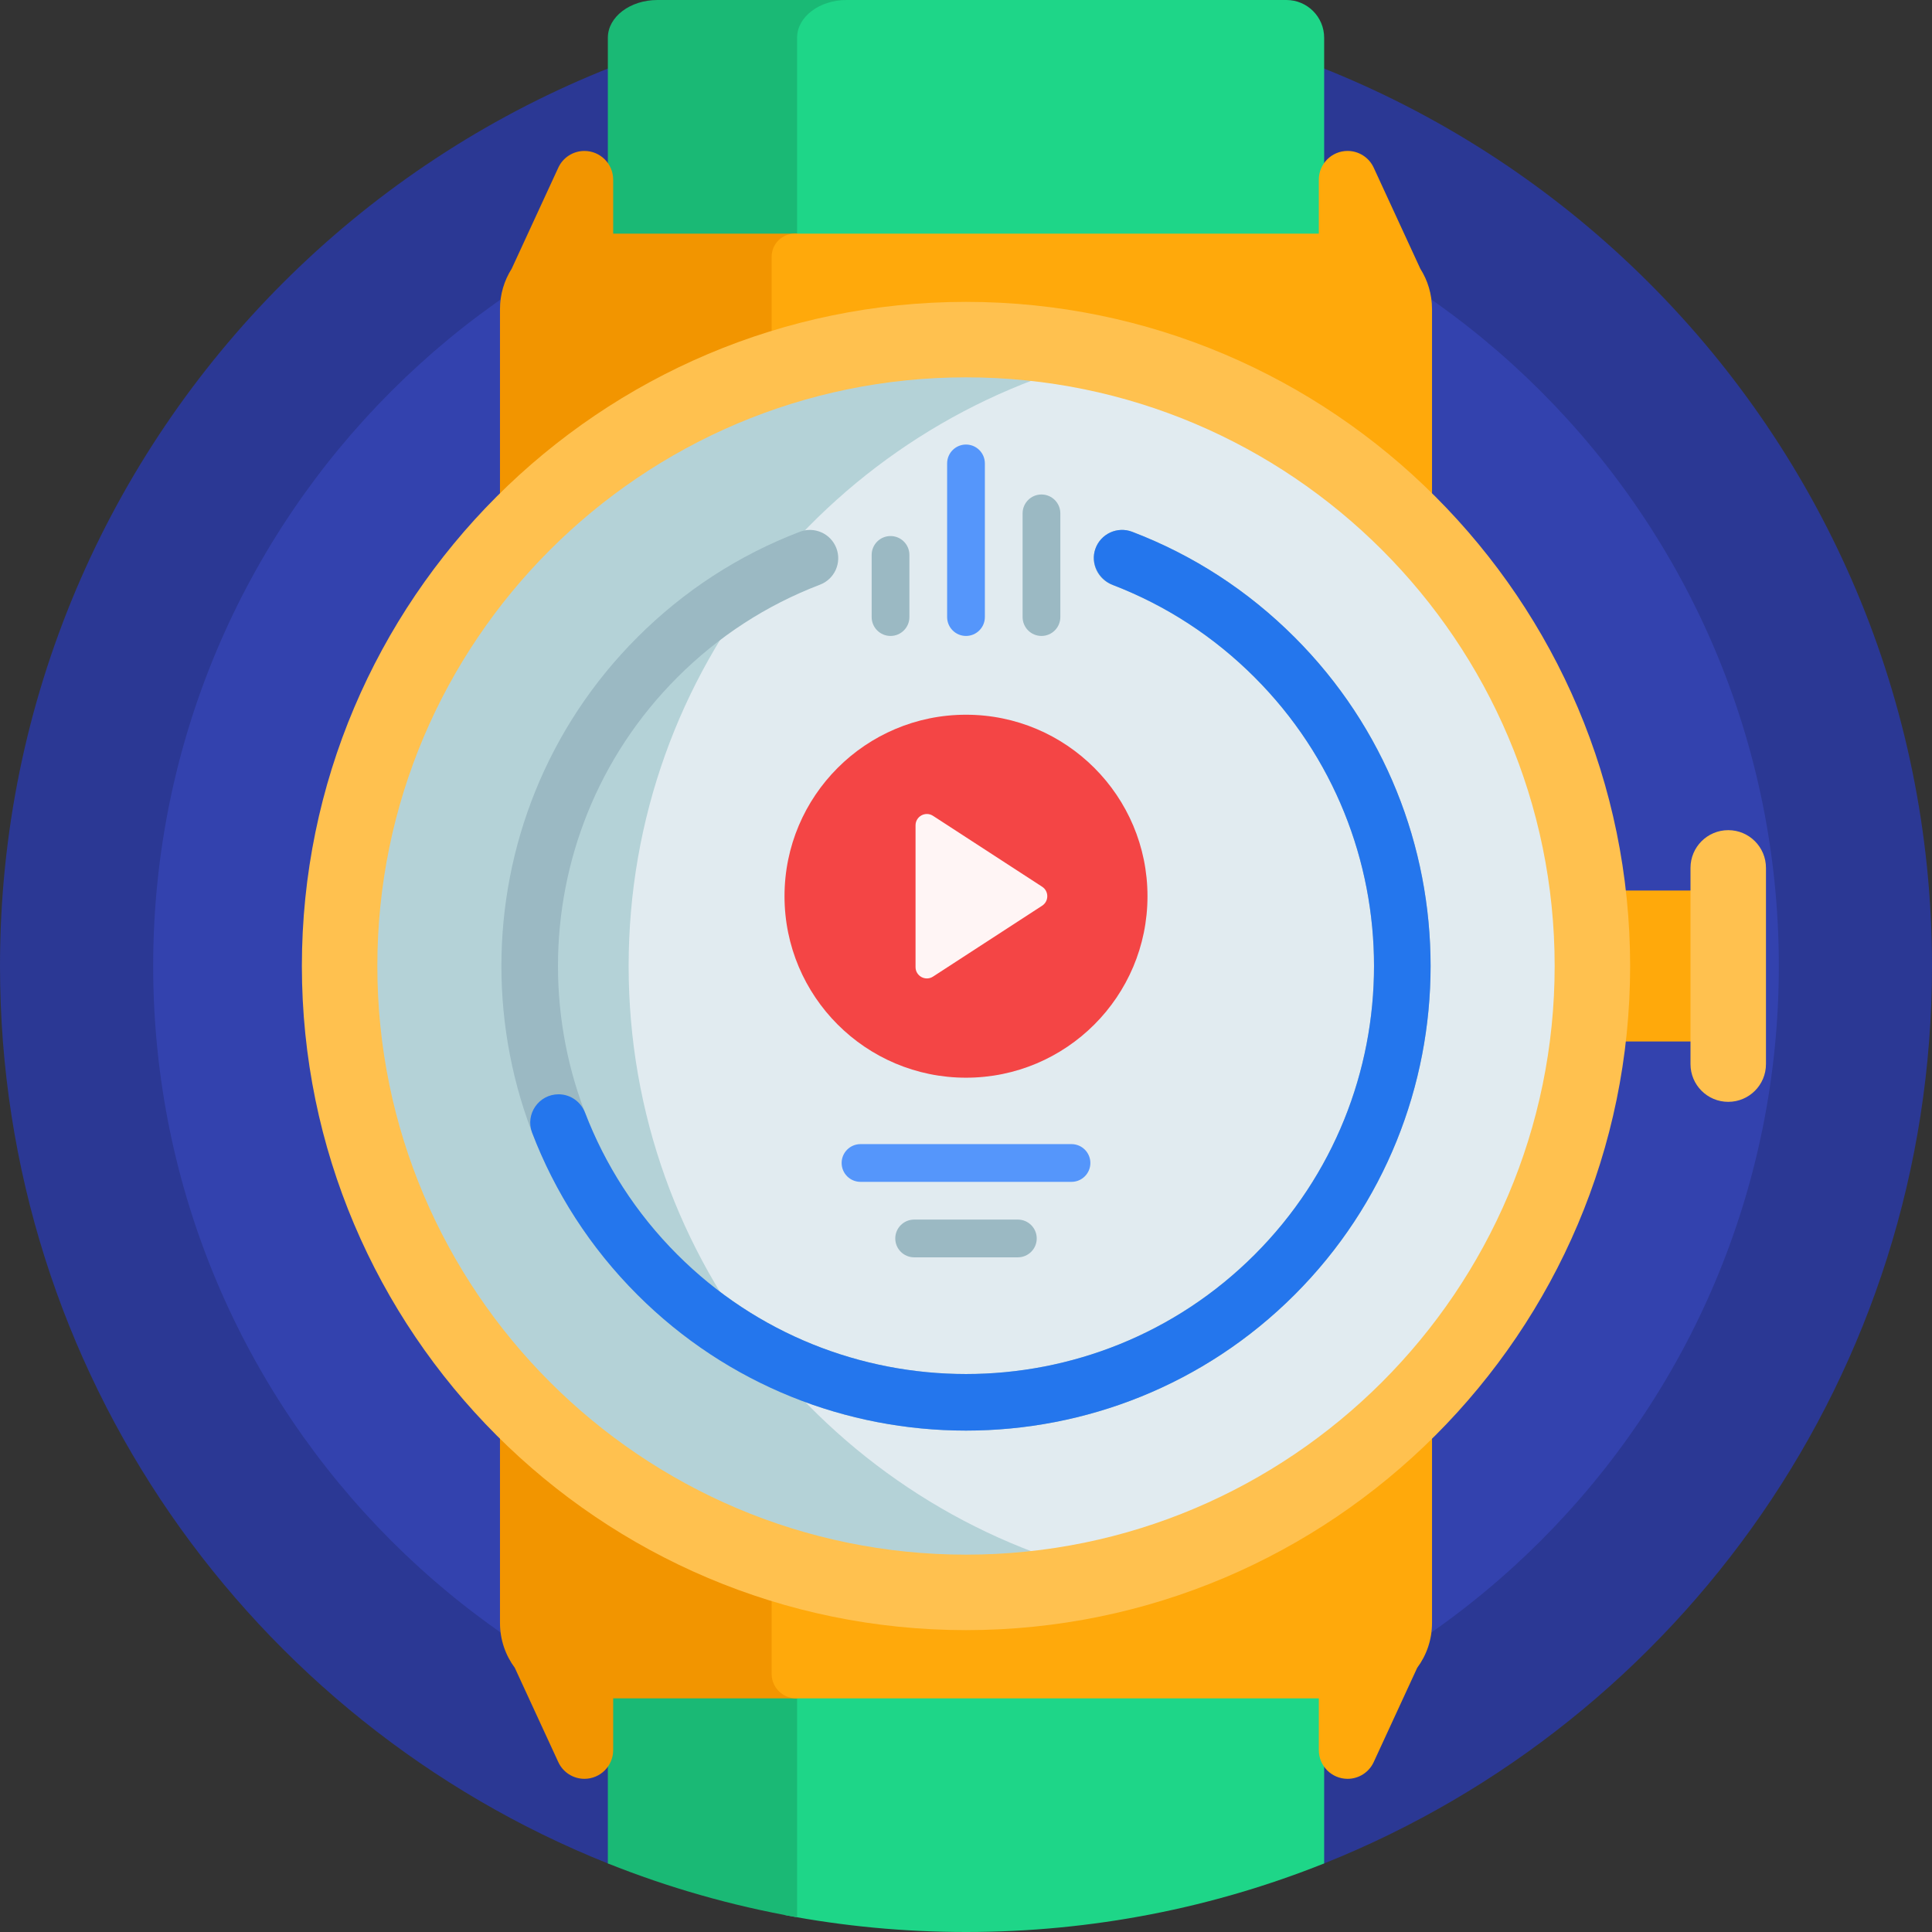 <svg id="Capa_1" enable-background="new 0 0 512 512" height="512" viewBox="0 0 512 512" width="512" xmlns="http://www.w3.org/2000/svg"><rect x="0" y="0" width="512" height="512" fill="#333333" stroke="none"/><g><path d="m0 256c0-141.385 114.615-256 256-256s256 114.615 256 256c0 107.85-66.692 200.123-161.085 237.827-2.663 1.064-64.422-12.053-94.915-12.053s-92.252 13.117-94.915 12.053c-94.393-37.704-161.085-129.977-161.085-237.827z" fill="#2b3894"/><path d="m471.407 256c0 118.966-96.441 215.407-215.407 215.407s-215.407-96.441-215.407-215.407 96.441-215.407 215.407-215.407 215.407 96.441 215.407 215.407z" fill="#3342ae"/><path d="m340.915 200h-126.426c-5.523 0-10-4.477-10-10v-180c0-5.523 4.477-10 10-10h126.425c5.523 0 10 4.477 10 10v180c.001 5.523-4.476 10-9.999 10zm0 142.447h-123.01c-5.523 0-10 4.477-10 10v155.042c15.577 2.961 31.655 4.511 48.095 4.511 33.535 0 65.564-6.448 94.915-18.172v-141.381c0-5.523-4.477-10-10-10z" fill="#1ed688"/><path d="m224.39 200h-50.151c-7.264 0-13.153-4.477-13.153-10v-180c0-5.523 5.889-10 13.153-10h50.151c-7.264 0-13.153 4.477-13.153 10v180c-.001 5.523 5.888 10 13.153 10zm-63.305 152.447v141.381c15.986 6.385 32.766 11.206 50.151 14.272v-155.653c0-5.523 5.889-10 13.154-10h-50.151c-7.265 0-13.154 4.477-13.154 10z" fill="#1ab975"/><path d="m211.236 450.085h-48.736v13.7c0 4.21-3.413 7.622-7.622 7.622-2.974 0-5.676-1.729-6.921-4.429l-11.525-24.982c-2.47-3.327-3.932-7.448-3.932-11.911v-348.17c0-3.936 1.137-7.606 3.1-10.7l12.356-26.786c1.245-2.7 3.948-4.429 6.921-4.429 4.209 0 7.622 3.413 7.622 7.622v14.293h48.736v388.17z" fill="#f29500"/><path d="m376.399 71.214c1.964 3.094 3.101 6.765 3.101 10.701v348.17c0 4.463-1.462 8.584-3.933 11.911l-11.525 24.982c-1.245 2.7-3.947 4.429-6.921 4.429-4.209 0-7.622-3.413-7.622-7.622v-13.7h-138.509c-3.59 0-6.5-2.91-6.5-6.5v-375.543c0-3.384 2.744-6.128 6.128-6.128h138.882v-14.292c0-4.21 3.413-7.622 7.622-7.622 2.973 0 5.675 1.729 6.921 4.429zm75.601 164.786h-60.842c-5.523 0-10 4.477-10 10v20c0 5.523 4.477 10 10 10h60.842c5.523 0 10-4.477 10-10v-20c0-5.523-4.477-10-10-10z" fill="#ffa90b"/><path d="m422 256c0 91.679-74.321 166-166 166s-166-74.321-166-166 74.321-166 166-166 166 74.321 166 166z" fill="#e1ebf0"/><path d="m294.298 417.56c-12.294 2.903-25.117 4.44-38.298 4.44-91.679 0-166-74.321-166-166s74.321-166 166-166c13.181 0 26.004 1.537 38.298 4.44-73.216 17.29-127.702 83.062-127.702 161.56s54.486 144.27 127.702 161.56z" fill="#b4d2d7"/><path d="m468 230v52c0 5.523-4.477 10-10 10-5.523 0-10-4.477-10-10v-52c0-5.523 4.477-10 10-10 5.523 0 10 4.477 10 10zm-36 26c0-97.047-78.953-176-176-176s-176 78.953-176 176 78.953 176 176 176 176-78.953 176-176zm-20 0c0 86.019-69.981 156-156 156s-156-69.981-156-156 69.981-156 156-156 156 69.981 156 156z" fill="#ffc14f"/><path d="m304.096 237.506c0 26.563-21.533 48.096-48.096 48.096s-48.096-21.533-48.096-48.096 21.533-48.096 48.096-48.096 48.096 21.534 48.096 48.096z" fill="#f44545"/><path d="m242.629 256.292v-37.571c0-2.38 2.639-3.812 4.635-2.516l28.913 18.786c1.821 1.183 1.821 3.848 0 5.031l-28.913 18.786c-1.996 1.296-4.635-.136-4.635-2.516z" fill="#fff5f5"/><path d="m256 168.532c-2.761 0-5-2.239-5-5v-40.723c0-2.761 2.239-5 5-5 2.761 0 5 2.239 5 5v40.723c0 2.761-2.239 5-5 5zm-32.957 139.671c0-2.761 2.239-5 5-5h55.915c2.761 0 5 2.239 5 5 0 2.761-2.239 5-5 5h-55.915c-2.762 0-5-2.238-5-5z" fill="#5596fb"/><path d="m256 379.124c-31.544 0-63.088-12.007-87.103-36.021-48.027-48.028-48.027-126.176 0-174.204 12.365-12.364 26.854-21.774 43.064-27.968 3.869-1.478 8.205.459 9.683 4.329 1.479 3.869-.46 8.204-4.329 9.683-14.227 5.436-26.948 13.7-37.812 24.563-42.179 42.18-42.179 110.812.001 152.991 21.087 21.087 48.796 31.632 76.495 31.635 27.706.002 55.403-10.542 76.495-31.635 42.18-42.18 42.18-110.812 0-152.991-10.862-10.862-23.584-19.126-37.811-24.563-3.869-1.479-5.808-5.813-4.329-9.683 1.478-3.87 5.812-5.809 9.683-4.329 16.211 6.194 30.699 15.604 43.063 27.968 48.028 48.028 48.028 126.176.001 174.204-24.013 24.013-55.557 36.021-87.101 36.021zm-20-210.592c-2.761 0-5-2.239-5-5v-16.475c0-2.761 2.239-5 5-5 2.761 0 5 2.239 5 5v16.475c0 2.761-2.239 5-5 5zm40 0c-2.761 0-5-2.239-5-5v-27.486c0-2.761 2.239-5 5-5 2.761 0 5 2.239 5 5v27.486c0 2.761-2.239 5-5 5zm-38.743 159.671c0-2.761 2.239-5 5-5h27.486c2.761 0 5 2.239 5 5 0 2.761-2.239 5-5 5h-27.486c-2.761 0-5-2.238-5-5z" fill="#9bb9c3"/><path d="m343.103 343.102c-24.015 24.014-55.559 36.021-87.103 36.021s-63.088-12.007-87.103-36.021c-12.599-12.599-21.893-27.271-27.881-42.929-1.877-4.907 1.76-10.173 7.013-10.173 3.132 0 5.902 1.959 7.023 4.884 5.261 13.717 13.411 26.571 24.452 37.612 21.087 21.087 48.796 31.632 76.495 31.635 27.706.002 55.403-10.542 76.495-31.635 42.18-42.18 42.18-110.812 0-152.991-10.795-10.795-23.426-19.023-37.545-24.461-3.809-1.467-6.008-5.67-4.686-9.532 1.382-4.037 5.82-6.094 9.774-4.582 16.211 6.194 30.699 15.604 43.063 27.968 48.03 48.028 48.03 126.176.003 174.204z" fill="#2476ed"/></g></svg>